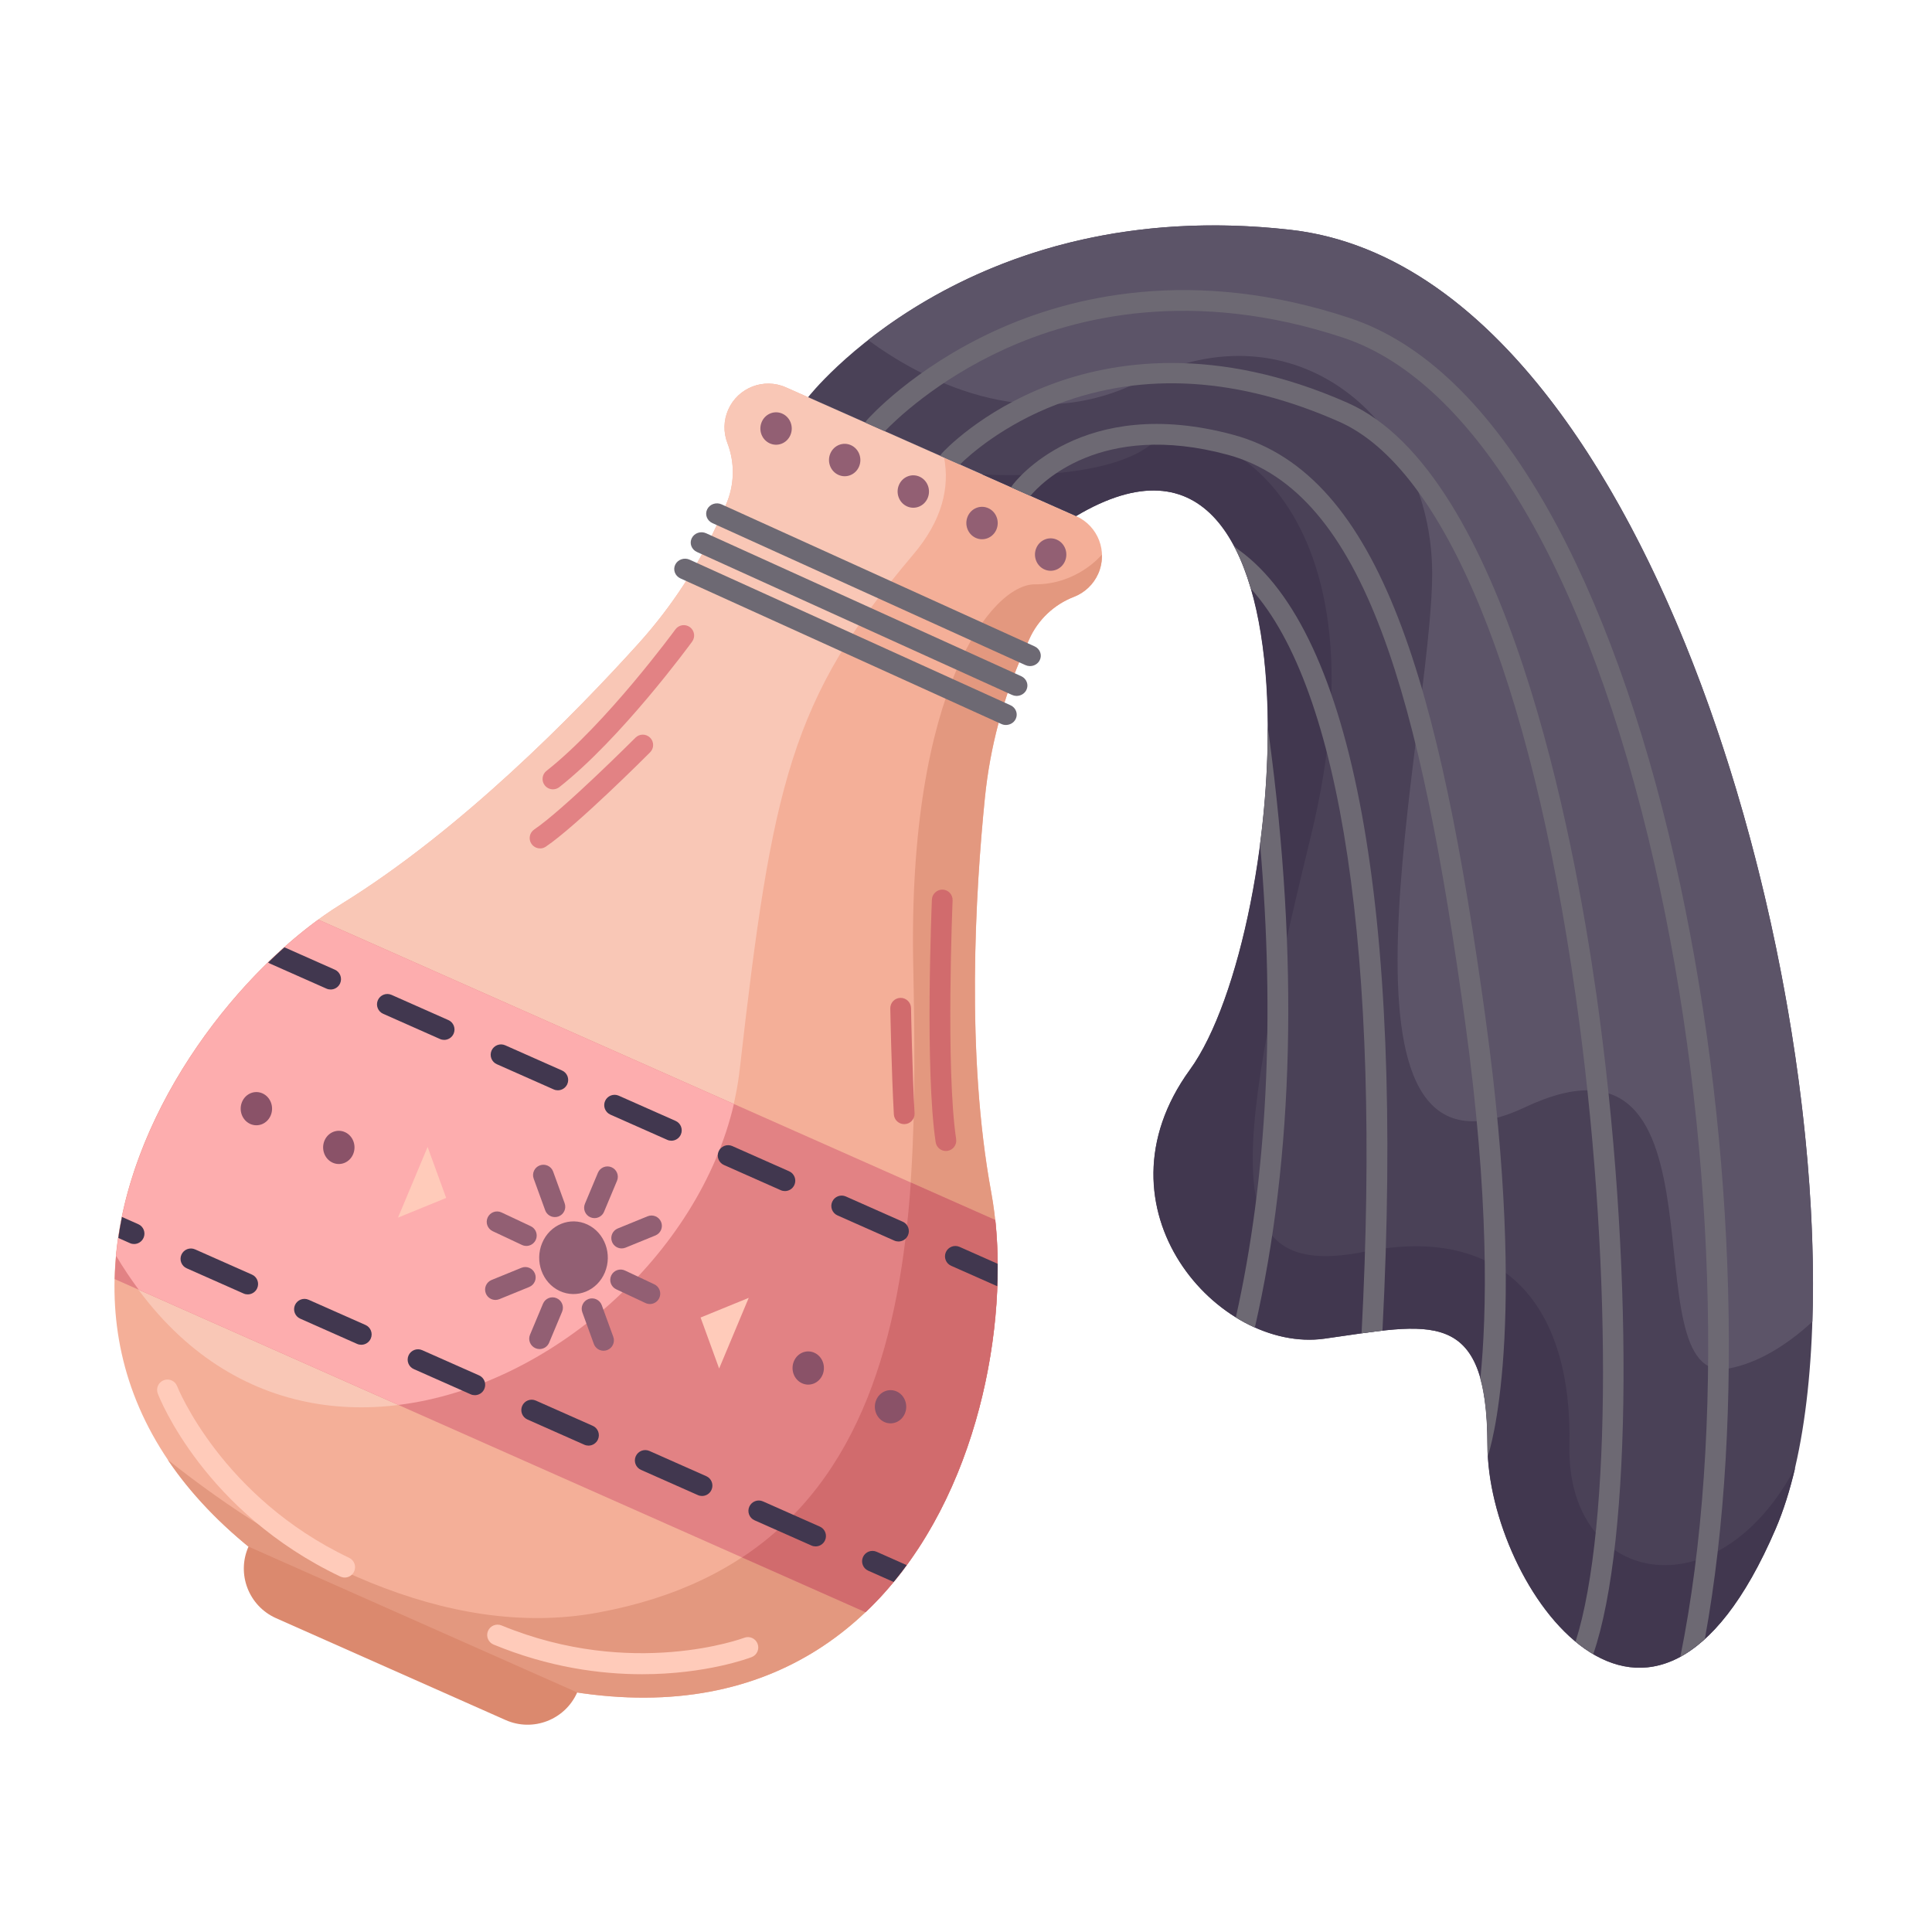 <svg width="130" height="130" viewBox="0 0 130 130" fill="none" xmlns="http://www.w3.org/2000/svg">
<g id="Zodiac Sign">
<g id="Group">
<g id="Group_2">
<path id="Vector" d="M27.186 110.314C60.455 125.074 69.312 94.381 66.702 80.237C64.988 70.954 65.632 60.058 66.276 53.666C66.619 50.275 67.506 46.961 68.888 43.845L69.25 43.031C69.835 41.711 70.92 40.679 72.266 40.16C72.994 39.879 73.581 39.321 73.899 38.607C74.559 37.122 73.888 35.382 72.402 34.724L62.645 30.394L52.888 26.065C51.403 25.405 49.663 26.075 49.005 27.562C48.688 28.275 48.668 29.085 48.949 29.812C49.468 31.158 49.43 32.657 48.845 33.975L48.483 34.79C47.101 37.906 45.239 40.787 42.954 43.316C38.648 48.083 31.002 55.87 22.969 60.831C10.732 68.385 -6.081 95.55 27.188 110.31L27.186 110.314Z" fill="#F4AF98"/>
<g id="Group_3">
<path id="Vector_2" d="M27.18 110.314C60.449 125.075 69.306 94.382 66.696 80.237C64.982 70.955 65.626 60.058 66.271 53.667C66.613 50.275 67.5 46.962 68.883 43.846L69.244 43.032C69.829 41.712 70.915 40.68 72.261 40.161C72.988 39.879 73.575 39.322 73.893 38.608C74.079 38.189 74.155 37.75 74.141 37.319C74.088 37.384 72.464 39.334 69.633 39.318C66.755 39.303 61.08 46.38 61.449 64.913C61.819 83.445 61.734 104.569 40.211 108.512C29.938 110.394 19.448 104.696 11.289 98.228C14.281 102.666 19.341 106.834 27.18 110.311V110.314Z" fill="#E3987F"/>
<path id="Vector_3" d="M49.772 71.986C51.955 52.79 53.209 47.031 61.45 37.314C63.409 35.004 63.906 32.803 63.527 30.791L62.638 30.396L52.881 26.067C51.396 25.407 49.656 26.077 48.998 27.564C48.681 28.277 48.66 29.087 48.942 29.814C49.461 31.16 49.423 32.659 48.838 33.977L48.476 34.792C47.094 37.908 45.232 40.789 42.947 43.318C38.641 48.085 30.994 55.872 22.962 60.833C16.5 64.822 8.762 74.28 7.797 84.494C20.364 105.691 47.716 90.065 49.77 71.986H49.772Z" fill="#F9C7B6"/>
</g>
</g>
<g id="Group_4">
<path id="Vector_4" d="M66.976 82.093H66.974L44.201 71.987L21.427 61.883H21.425C14.996 66.574 7.964 76.077 7.719 86.067L32.981 97.276L58.244 108.485C65.486 101.6 67.813 90.009 66.976 82.095V82.093Z" fill="#E28284"/>
<g id="Group_5">
<path id="Vector_5" d="M66.971 82.091L61.286 79.569C60.566 89.925 57.997 99.481 49.93 104.795L58.24 108.482C58.691 108.054 59.126 107.604 59.539 107.14C59.539 107.14 59.539 107.14 59.541 107.138C59.746 106.909 59.945 106.675 60.142 106.437C60.147 106.43 60.152 106.423 60.157 106.418C60.348 106.185 60.536 105.949 60.718 105.711C60.727 105.698 60.736 105.688 60.744 105.676C60.923 105.441 61.097 105.204 61.267 104.962C61.278 104.946 61.288 104.931 61.3 104.915C61.467 104.677 61.632 104.436 61.792 104.193C61.804 104.174 61.816 104.156 61.828 104.137C61.986 103.896 62.139 103.651 62.288 103.404C62.3 103.383 62.314 103.363 62.327 103.34C62.474 103.095 62.618 102.849 62.759 102.598C62.773 102.576 62.785 102.552 62.799 102.529C62.938 102.281 63.073 102.031 63.205 101.779C63.218 101.754 63.231 101.73 63.243 101.706C63.374 101.454 63.502 101.199 63.626 100.943C63.638 100.919 63.65 100.895 63.66 100.869C63.784 100.612 63.904 100.353 64.02 100.094C64.03 100.07 64.041 100.045 64.053 100.021C64.169 99.761 64.282 99.497 64.39 99.233C64.4 99.21 64.409 99.186 64.419 99.163C64.529 98.897 64.635 98.63 64.735 98.362C64.744 98.342 64.753 98.319 64.76 98.298C64.862 98.027 64.961 97.755 65.057 97.482C65.064 97.463 65.07 97.445 65.076 97.426C65.171 97.15 65.265 96.872 65.354 96.593C65.359 96.577 65.364 96.563 65.368 96.548C65.458 96.265 65.545 95.98 65.628 95.695C65.632 95.684 65.633 95.676 65.637 95.665C65.722 95.374 65.802 95.082 65.88 94.79C65.88 94.787 65.88 94.785 65.882 94.781C66.43 92.701 66.79 90.608 66.978 88.59C66.978 88.59 66.978 88.588 66.978 88.586C67.004 88.3 67.028 88.013 67.047 87.73C67.047 87.73 67.047 87.727 67.047 87.725C67.066 87.442 67.083 87.162 67.096 86.883C67.096 86.879 67.096 86.874 67.096 86.871C67.108 86.593 67.118 86.318 67.123 86.046C67.123 86.042 67.123 86.039 67.123 86.035C67.129 85.763 67.132 85.492 67.132 85.224V85.212C67.132 84.945 67.127 84.677 67.12 84.415C67.12 84.411 67.12 84.41 67.12 84.406C67.113 84.142 67.103 83.882 67.089 83.623C67.089 83.621 67.089 83.618 67.089 83.616C67.075 83.357 67.059 83.1 67.038 82.848C67.038 82.848 67.038 82.848 67.038 82.847C67.019 82.593 66.995 82.341 66.969 82.095H66.967L66.971 82.091Z" fill="#D16B6D"/>
<path id="Vector_6" d="M49.381 74.287L44.197 71.987L21.423 61.883C21.383 61.912 21.343 61.94 21.303 61.971C21.184 62.06 21.064 62.15 20.944 62.241C20.859 62.305 20.776 62.371 20.69 62.437C20.572 62.529 20.453 62.624 20.333 62.72C20.246 62.789 20.159 62.861 20.074 62.932C19.956 63.029 19.838 63.128 19.72 63.227C19.631 63.302 19.544 63.376 19.456 63.453C19.339 63.554 19.223 63.656 19.107 63.76C19.018 63.84 18.928 63.922 18.839 64.002C18.724 64.106 18.61 64.212 18.497 64.318C18.407 64.403 18.315 64.49 18.224 64.576C18.113 64.684 18 64.792 17.889 64.901C17.797 64.992 17.705 65.085 17.613 65.177C17.503 65.287 17.394 65.398 17.286 65.509C17.193 65.606 17.099 65.705 17.005 65.803C16.899 65.914 16.793 66.027 16.687 66.139C16.592 66.244 16.496 66.348 16.402 66.454C16.3 66.567 16.199 66.68 16.098 66.794C16.001 66.906 15.904 67.018 15.807 67.131C15.709 67.244 15.612 67.357 15.517 67.47C15.418 67.588 15.319 67.708 15.22 67.829C15.128 67.942 15.036 68.053 14.944 68.168C14.843 68.295 14.742 68.423 14.641 68.552C14.555 68.663 14.468 68.772 14.383 68.884C14.278 69.021 14.176 69.16 14.073 69.299C13.993 69.406 13.914 69.512 13.834 69.622C13.726 69.769 13.62 69.92 13.514 70.072C13.443 70.174 13.37 70.275 13.299 70.377C13.186 70.54 13.077 70.705 12.967 70.87C12.905 70.964 12.84 71.056 12.78 71.152C12.66 71.336 12.543 71.522 12.425 71.707C12.377 71.786 12.326 71.862 12.278 71.942C12.142 72.161 12.012 72.381 11.882 72.602C11.852 72.651 11.823 72.699 11.795 72.748C11.156 73.845 10.57 74.985 10.055 76.157C10.044 76.18 10.036 76.202 10.025 76.225C9.909 76.492 9.794 76.763 9.685 77.034C9.664 77.088 9.643 77.142 9.622 77.194C9.527 77.435 9.431 77.678 9.341 77.922C9.315 77.993 9.29 78.064 9.266 78.135C9.185 78.363 9.103 78.59 9.028 78.819C9 78.903 8.976 78.986 8.948 79.07C8.879 79.288 8.809 79.507 8.743 79.728C8.716 79.82 8.691 79.914 8.665 80.006C8.604 80.218 8.545 80.429 8.49 80.643C8.464 80.744 8.441 80.844 8.417 80.945C8.367 81.152 8.316 81.359 8.271 81.567C8.248 81.673 8.228 81.781 8.205 81.886C8.163 82.09 8.122 82.293 8.085 82.498C8.064 82.609 8.047 82.722 8.03 82.833C7.997 83.033 7.964 83.233 7.936 83.434C7.92 83.55 7.906 83.667 7.891 83.783C7.866 83.981 7.842 84.177 7.823 84.375C7.819 84.415 7.816 84.457 7.812 84.497C8.297 85.315 8.808 86.072 9.334 86.781L26.812 94.535C37.05 93.264 47.026 84.408 49.383 74.283L49.381 74.287Z" fill="#FDADAE"/>
</g>
</g>
<path id="Vector_7" d="M38.838 113.882C38.02 115.724 35.863 116.556 34.021 115.738L26.299 112.312L18.578 108.885C16.735 108.067 15.903 105.91 16.721 104.067L38.838 113.88V113.882Z" fill="#DB896E"/>
<g id="Group_6">
<path id="Vector_8" d="M36.48 83.639C36.997 82.404 38.361 81.848 39.526 82.395C40.691 82.942 41.216 84.387 40.7 85.62C40.184 86.853 38.819 87.411 37.654 86.864C36.488 86.317 35.964 84.872 36.48 83.639Z" fill="#925F73"/>
<path id="Vector_9" d="M40.002 81.965C39.911 81.965 39.821 81.948 39.733 81.911C39.378 81.762 39.21 81.354 39.359 80.999L40.233 78.913C40.382 78.557 40.79 78.391 41.145 78.54C41.499 78.689 41.667 79.098 41.518 79.452L40.644 81.538C40.533 81.805 40.274 81.965 40.002 81.965Z" fill="#925F73"/>
<path id="Vector_10" d="M36.306 90.775C36.216 90.775 36.126 90.757 36.037 90.721C35.683 90.571 35.514 90.163 35.664 89.809L36.538 87.723C36.687 87.367 37.095 87.2 37.449 87.35C37.803 87.499 37.972 87.907 37.823 88.261L36.949 90.347C36.838 90.615 36.579 90.775 36.306 90.775Z" fill="#925F73"/>
<path id="Vector_11" d="M37.339 81.895C37.054 81.895 36.786 81.72 36.684 81.436L35.91 79.307C35.778 78.946 35.965 78.547 36.326 78.415C36.688 78.284 37.089 78.47 37.219 78.831L37.993 80.961C38.126 81.322 37.938 81.721 37.577 81.853C37.499 81.881 37.417 81.895 37.339 81.895Z" fill="#925F73"/>
<path id="Vector_12" d="M35.415 83.835C35.316 83.835 35.215 83.814 35.12 83.769L33.15 82.843C32.803 82.68 32.652 82.265 32.817 81.916C32.98 81.569 33.395 81.418 33.744 81.582L35.714 82.508C36.061 82.671 36.212 83.087 36.047 83.436C35.929 83.687 35.677 83.837 35.417 83.837L35.415 83.835Z" fill="#925F73"/>
<path id="Vector_13" d="M33.339 87.47C33.064 87.47 32.804 87.307 32.693 87.036C32.547 86.68 32.719 86.273 33.075 86.128L35.084 85.308C35.44 85.162 35.846 85.334 35.992 85.69C36.138 86.046 35.966 86.452 35.61 86.598L33.601 87.418C33.514 87.453 33.425 87.47 33.339 87.47Z" fill="#925F73"/>
<path id="Vector_14" d="M40.612 90.888C40.327 90.888 40.06 90.713 39.958 90.429L39.183 88.3C39.051 87.939 39.239 87.54 39.6 87.407C39.961 87.275 40.36 87.463 40.492 87.824L41.267 89.954C41.399 90.315 41.211 90.714 40.85 90.846C40.772 90.874 40.69 90.888 40.612 90.888Z" fill="#925F73"/>
<path id="Vector_15" d="M43.727 87.744C43.629 87.744 43.528 87.723 43.432 87.678L41.463 86.753C41.115 86.589 40.964 86.174 41.129 85.825C41.293 85.478 41.708 85.327 42.057 85.492L44.026 86.417C44.374 86.581 44.525 86.996 44.36 87.345C44.242 87.597 43.99 87.746 43.729 87.746L43.727 87.744Z" fill="#925F73"/>
<path id="Vector_16" d="M41.831 84.003C41.556 84.003 41.296 83.84 41.185 83.569C41.039 83.213 41.211 82.807 41.567 82.661L43.576 81.841C43.932 81.695 44.339 81.867 44.485 82.223C44.63 82.579 44.459 82.986 44.102 83.131L42.093 83.951C42.006 83.986 41.918 84.003 41.831 84.003Z" fill="#925F73"/>
</g>
<g id="Group_7">
<path id="Vector_17" d="M37.206 53.112C36.999 53.112 36.796 53.02 36.657 52.846C36.419 52.544 36.471 52.106 36.773 51.869C40.789 48.706 45.4 42.414 45.447 42.35C45.674 42.039 46.11 41.971 46.421 42.197C46.732 42.424 46.8 42.86 46.574 43.171C46.381 43.435 41.805 49.68 37.637 52.963C37.51 53.063 37.357 53.112 37.206 53.112Z" fill="#E28284"/>
<path id="Vector_18" d="M36.339 57.086C36.114 57.086 35.896 56.978 35.76 56.78C35.545 56.461 35.628 56.028 35.948 55.813C37.929 54.472 42.711 49.684 42.759 49.637C43.03 49.364 43.473 49.364 43.744 49.637C44.017 49.908 44.017 50.349 43.744 50.622C43.544 50.823 38.82 55.554 36.726 56.97C36.606 57.051 36.471 57.09 36.337 57.09L36.339 57.086Z" fill="#E28284"/>
</g>
<g id="Group_8">
<path id="Vector_19" d="M53.184 29.277C53.421 28.727 53.181 28.082 52.648 27.837C52.115 27.593 51.491 27.841 51.255 28.392C51.019 28.942 51.258 29.586 51.792 29.831C52.325 30.076 52.948 29.828 53.184 29.277Z" fill="#925F73"/>
<path id="Vector_20" d="M57.802 31.397C58.038 30.847 57.798 30.203 57.265 29.958C56.732 29.713 56.108 29.961 55.872 30.512C55.636 31.062 55.876 31.706 56.409 31.951C56.942 32.196 57.566 31.948 57.802 31.397Z" fill="#925F73"/>
<path id="Vector_21" d="M62.419 33.517C62.655 32.966 62.415 32.322 61.882 32.077C61.349 31.832 60.726 32.08 60.489 32.631C60.253 33.181 60.493 33.826 61.026 34.071C61.559 34.315 62.183 34.067 62.419 33.517Z" fill="#925F73"/>
<path id="Vector_22" d="M69.732 36.872C69.968 36.321 70.591 36.073 71.124 36.318C71.658 36.563 71.897 37.207 71.661 37.758C71.425 38.308 70.801 38.557 70.268 38.312C69.735 38.067 69.495 37.422 69.732 36.872Z" fill="#925F73"/>
<path id="Vector_23" d="M65.114 34.751C65.351 34.2 65.974 33.952 66.507 34.197C67.04 34.442 67.28 35.086 67.044 35.637C66.808 36.187 66.184 36.435 65.651 36.191C65.118 35.946 64.878 35.301 65.114 34.751Z" fill="#925F73"/>
</g>
<g id="Group_9">
<path id="Vector_24" d="M23.763 77.66C23.999 77.095 23.759 76.435 23.226 76.185C22.693 75.935 22.069 76.189 21.833 76.753C21.597 77.317 21.837 77.978 22.37 78.228C22.903 78.478 23.526 78.224 23.763 77.66Z" fill="#8A5268"/>
<path id="Vector_25" d="M18.216 75.053C18.452 74.489 18.212 73.829 17.679 73.579C17.146 73.329 16.522 73.582 16.286 74.147C16.05 74.711 16.29 75.371 16.823 75.621C17.356 75.871 17.98 75.618 18.216 75.053Z" fill="#8A5268"/>
<path id="Vector_26" d="M53.419 91.598C53.655 91.033 54.279 90.78 54.812 91.03C55.345 91.28 55.585 91.94 55.349 92.504C55.112 93.069 54.489 93.322 53.956 93.072C53.422 92.822 53.183 92.162 53.419 91.598Z" fill="#8A5268"/>
<path id="Vector_27" d="M58.958 94.204C59.194 93.64 59.818 93.386 60.351 93.636C60.884 93.886 61.124 94.546 60.888 95.111C60.651 95.675 60.028 95.929 59.495 95.679C58.962 95.429 58.722 94.769 58.958 94.204Z" fill="#8A5268"/>
</g>
<g id="Group_10">
<path id="Vector_28" d="M27.778 79.552L28.773 77.175L30.022 80.607L26.781 81.93L27.778 79.552Z" fill="#FFCBBA"/>
<path id="Vector_29" d="M49.385 89.708L50.38 87.33L47.141 88.653L48.389 92.085L49.385 89.708Z" fill="#FFCBBA"/>
</g>
<g id="Group_11">
<path id="Vector_30" d="M69.29 44.82C69.191 44.818 69.091 44.795 68.996 44.752L47.933 35.197C47.57 35.032 47.414 34.616 47.586 34.269C47.758 33.922 48.19 33.772 48.553 33.937L69.616 43.493C69.979 43.658 70.135 44.073 69.963 44.42C69.837 44.677 69.567 44.825 69.29 44.82Z" fill="#6D6973"/>
<path id="Vector_31" d="M68.389 46.827C68.29 46.825 68.191 46.802 68.096 46.759L46.894 37.141C46.531 36.976 46.374 36.561 46.547 36.213C46.718 35.866 47.151 35.717 47.514 35.882L68.716 45.5C69.079 45.665 69.235 46.08 69.063 46.427C68.936 46.684 68.667 46.832 68.389 46.827Z" fill="#6D6973"/>
<path id="Vector_32" d="M67.669 48.782C67.57 48.78 67.471 48.758 67.376 48.714L45.784 38.919C45.422 38.754 45.265 38.339 45.437 37.992C45.609 37.644 46.043 37.495 46.404 37.66L67.996 47.455C68.359 47.62 68.515 48.035 68.343 48.383C68.216 48.64 67.947 48.787 67.669 48.782Z" fill="#6D6973"/>
</g>
<g id="Group_12">
<path id="Vector_33" d="M37.534 73.364C37.802 73.364 38.055 73.21 38.172 72.949C38.328 72.598 38.17 72.185 37.817 72.031L33.995 70.335C33.644 70.179 33.232 70.339 33.076 70.69C32.92 71.04 33.078 71.454 33.43 71.608L37.253 73.303C37.345 73.345 37.44 73.364 37.536 73.364H37.534Z" fill="#41374F"/>
<path id="Vector_34" d="M45.175 76.756C45.442 76.756 45.696 76.601 45.812 76.341C45.968 75.988 45.81 75.577 45.458 75.422L41.635 73.727C41.284 73.571 40.873 73.731 40.716 74.081C40.56 74.432 40.72 74.845 41.071 75L44.893 76.695C44.985 76.737 45.081 76.756 45.176 76.756H45.175Z" fill="#41374F"/>
<path id="Vector_35" d="M21.966 66.521C22.058 66.563 22.153 66.582 22.249 66.582C22.516 66.582 22.77 66.427 22.886 66.167C23.043 65.816 22.883 65.403 22.532 65.248L19.137 63.742C18.768 64.07 18.404 64.412 18.039 64.767C18.072 64.789 18.107 64.81 18.145 64.828L21.968 66.523L21.966 66.521Z" fill="#41374F"/>
<path id="Vector_36" d="M29.886 69.972C30.153 69.972 30.407 69.817 30.523 69.557C30.679 69.206 30.521 68.792 30.169 68.638L26.346 66.943C25.995 66.787 25.584 66.946 25.427 67.297C25.271 67.648 25.429 68.061 25.782 68.216L29.604 69.911C29.696 69.953 29.792 69.972 29.887 69.972H29.886Z" fill="#41374F"/>
<path id="Vector_37" d="M60.739 82.204L56.916 80.508C56.566 80.352 56.154 80.51 55.998 80.863C55.842 81.214 55.999 81.627 56.352 81.782L60.175 83.477C60.267 83.518 60.362 83.537 60.458 83.537C60.725 83.537 60.979 83.383 61.095 83.122C61.251 82.772 61.093 82.358 60.741 82.204H60.739Z" fill="#41374F"/>
<path id="Vector_38" d="M52.815 80.145C53.083 80.145 53.336 79.991 53.453 79.73C53.609 79.38 53.451 78.966 53.098 78.812L49.276 77.117C48.925 76.96 48.514 77.12 48.357 77.471C48.201 77.822 48.359 78.235 48.712 78.39L52.534 80.085C52.626 80.126 52.722 80.145 52.817 80.145H52.815Z" fill="#41374F"/>
<path id="Vector_39" d="M67.121 86.033C67.127 85.83 67.127 85.629 67.127 85.427C67.127 85.356 67.128 85.283 67.128 85.212C67.128 85.151 67.127 85.096 67.127 85.036L64.565 83.899C64.214 83.743 63.803 83.902 63.646 84.253C63.49 84.606 63.648 85.017 64.001 85.172L67.102 86.547C67.109 86.377 67.12 86.202 67.123 86.033H67.121Z" fill="#41374F"/>
<path id="Vector_40" d="M47.52 99.327L43.698 97.632C43.347 97.476 42.935 97.636 42.779 97.987C42.623 98.337 42.781 98.751 43.133 98.905L46.956 100.6C47.048 100.642 47.143 100.661 47.239 100.661C47.506 100.661 47.76 100.507 47.876 100.246C48.033 99.895 47.875 99.482 47.522 99.327H47.52Z" fill="#41374F"/>
<path id="Vector_41" d="M9.022 83.707C9.29 83.707 9.543 83.552 9.659 83.291C9.816 82.941 9.658 82.527 9.305 82.373L8.204 81.885V81.888C8.204 81.888 8.204 81.888 8.204 81.89C8.109 82.357 8.029 82.828 7.961 83.3L8.742 83.647C8.835 83.689 8.93 83.708 9.026 83.708L9.022 83.707Z" fill="#41374F"/>
<path id="Vector_42" d="M58.068 104.771C57.912 105.122 58.07 105.535 58.422 105.689L60.13 106.447C60.138 106.436 60.149 106.426 60.157 106.414C60.348 106.181 60.536 105.945 60.718 105.707C60.727 105.695 60.736 105.684 60.744 105.672C60.751 105.663 60.757 105.655 60.762 105.648C60.845 105.537 60.925 105.424 61.007 105.313L58.987 104.416C58.636 104.26 58.224 104.42 58.068 104.771Z" fill="#41374F"/>
<path id="Vector_43" d="M39.88 95.938L36.057 94.243C35.706 94.086 35.295 94.246 35.138 94.597C34.982 94.948 35.14 95.361 35.493 95.516L39.315 97.211C39.407 97.252 39.503 97.272 39.598 97.272C39.866 97.272 40.119 97.117 40.236 96.856C40.392 96.506 40.234 96.092 39.881 95.938H39.88Z" fill="#41374F"/>
<path id="Vector_44" d="M32.231 92.545L28.409 90.85C28.058 90.694 27.646 90.852 27.49 91.205C27.334 91.555 27.492 91.969 27.844 92.123L31.667 93.818C31.759 93.86 31.854 93.879 31.95 93.879C32.217 93.879 32.471 93.725 32.587 93.464C32.744 93.112 32.586 92.7 32.233 92.545H32.231Z" fill="#41374F"/>
<path id="Vector_45" d="M16.95 85.763L13.127 84.068C12.777 83.912 12.365 84.07 12.209 84.422C12.052 84.773 12.21 85.187 12.563 85.341L16.386 87.036C16.478 87.078 16.573 87.097 16.669 87.097C16.936 87.097 17.19 86.942 17.306 86.682C17.462 86.329 17.304 85.918 16.952 85.763H16.95Z" fill="#41374F"/>
<path id="Vector_46" d="M24.591 89.153L20.768 87.459C20.417 87.302 20.006 87.462 19.849 87.813C19.693 88.164 19.851 88.577 20.204 88.731L24.026 90.427C24.118 90.468 24.214 90.487 24.309 90.487C24.577 90.487 24.83 90.333 24.947 90.072C25.103 89.721 24.945 89.308 24.592 89.153H24.591Z" fill="#41374F"/>
<path id="Vector_47" d="M55.161 102.72L51.338 101.025C50.988 100.869 50.576 101.028 50.42 101.379C50.263 101.73 50.421 102.143 50.774 102.298L54.596 103.993C54.689 104.035 54.784 104.054 54.88 104.054C55.147 104.054 55.401 103.899 55.517 103.639C55.673 103.288 55.515 102.874 55.163 102.72H55.161Z" fill="#41374F"/>
</g>
<g id="Group_13">
<path id="Vector_48" d="M23.193 106.148C23.092 106.148 22.992 106.125 22.894 106.08C13.777 101.742 10.741 94.097 10.617 93.774C10.479 93.414 10.657 93.011 11.017 92.872C11.375 92.733 11.779 92.912 11.918 93.272C11.955 93.364 14.909 100.736 23.495 104.823C23.843 104.988 23.99 105.405 23.825 105.752C23.705 106.002 23.455 106.15 23.195 106.15L23.193 106.148Z" fill="#FFCBBA"/>
<path id="Vector_49" d="M43.205 112.655C40.372 112.655 36.921 112.188 33.213 110.659C32.857 110.514 32.687 110.105 32.834 109.749C32.982 109.393 33.387 109.225 33.745 109.371C42.544 112.999 50.002 110.231 50.077 110.203C50.436 110.066 50.839 110.244 50.976 110.604C51.114 110.963 50.935 111.366 50.577 111.504C50.382 111.578 47.505 112.655 43.205 112.655Z" fill="#FFCBBA"/>
</g>
<g id="Group_14">
<path id="Vector_50" d="M63.645 77.448C63.307 77.448 63.008 77.199 62.958 76.854C62.23 71.977 62.687 60.992 62.706 60.527C62.723 60.143 63.053 59.849 63.432 59.86C63.816 59.875 64.114 60.202 64.099 60.586C64.094 60.699 63.628 71.904 64.337 76.649C64.394 77.029 64.132 77.383 63.75 77.441C63.715 77.446 63.68 77.448 63.645 77.448Z" fill="#D16B6D"/>
<path id="Vector_51" d="M60.841 75.641C60.474 75.641 60.167 75.355 60.146 74.983C59.992 72.263 59.906 67.897 59.906 67.854C59.899 67.468 60.205 67.151 60.591 67.144C60.969 67.138 61.294 67.442 61.301 67.828C61.301 67.871 61.386 72.211 61.539 74.905C61.562 75.289 61.266 75.619 60.882 75.64C60.868 75.64 60.856 75.64 60.843 75.64L60.841 75.641Z" fill="#D16B6D"/>
</g>
<g id="Group_15">
<path id="Vector_52" d="M54.375 26.726C54.375 26.726 65.019 12.988 86.843 15.465C114.817 18.64 127.874 83.341 119.473 102.876C111.072 122.413 100.089 106.713 100.089 97.272C100.089 87.831 96.213 89.09 89.105 90.077C81.998 91.063 73.274 81.337 80.058 71.985C86.841 62.633 89.559 24.523 72.401 34.723L54.375 26.726Z" fill="#4A4157"/>
<g id="Group_16">
<path id="Vector_53" d="M80.067 71.985C73.283 81.338 82.005 91.063 89.113 90.077C96.22 89.09 100.098 87.833 100.098 97.272C100.098 106.711 111.083 122.411 119.482 102.876C120.003 101.664 120.442 100.277 120.8 98.741C115.526 108.71 105.402 106.635 105.604 97.272C105.805 87.909 101.258 82.348 91.857 84.219C82.456 86.089 82.524 79.542 88.2 56.288C93.874 33.034 80.72 27.363 77.425 29.927C74.13 32.49 66.086 31.917 66.086 31.917L72.413 34.724C89.572 24.524 86.856 62.633 80.07 71.985H80.067Z" fill="#41374F"/>
<path id="Vector_54" d="M76.773 25.627C87.127 20.368 96.348 28.245 96.367 38.563C96.384 48.883 88.138 81.331 102.588 74.516C117.037 67.701 109.403 93.387 116.331 92.083C118.258 91.72 120.195 90.549 121.954 88.93C122.814 62.454 109.894 18.08 86.848 15.465C72.756 13.865 63.329 19.025 58.414 22.883C61.749 25.331 69.124 29.51 76.773 25.625V25.627Z" fill="#5C5468"/>
</g>
<g id="Group_17">
<path id="Vector_55" d="M112.678 57.802C110.56 48.507 107.609 40.364 104.148 34.25C100.247 27.363 95.766 23.04 90.829 21.402C80.266 17.895 72.004 19.936 66.933 22.265C61.429 24.794 58.461 28.12 58.338 28.26C58.289 28.316 58.254 28.377 58.227 28.439L59.534 29.019C60.193 28.333 62.987 25.598 67.572 23.505C72.405 21.298 80.287 19.372 90.389 22.725C99.233 25.662 106.862 38.559 111.319 58.113C115.419 76.1 116.088 96.543 113.067 111.478C113.614 111.179 114.165 110.783 114.716 110.281C117.444 95.314 116.685 75.387 112.677 57.802H112.678Z" fill="#6D6973"/>
<path id="Vector_56" d="M107.404 66.823C105.933 56.454 101.362 31.831 90.681 27.107C81.785 23.173 74.854 24.287 70.604 25.912C65.979 27.682 63.496 30.372 63.392 30.485C63.339 30.542 63.303 30.607 63.273 30.673L64.588 31.256C65.189 30.664 67.462 28.594 71.169 27.189C76.976 24.986 83.352 25.388 90.118 28.38C97.188 31.508 102.987 45.589 106.025 67.017C108.489 84.395 108.465 102.784 106.016 110.465C106.4 110.785 106.798 111.066 107.206 111.306C109.842 103.669 109.938 84.678 107.406 66.821L107.404 66.823Z" fill="#6D6973"/>
<path id="Vector_57" d="M99.966 68.559C96.9 46.3 92.991 31.959 82.98 29.255C72.784 26.501 68.3 32.411 68.114 32.663C68.082 32.705 68.06 32.748 68.039 32.793L69.333 33.368C70.003 32.562 74.046 28.286 82.615 30.601C91.883 33.104 95.596 47.055 98.583 68.75C100.224 80.67 100.052 88.379 99.609 92.782C99.92 93.905 100.082 95.369 100.082 97.276C100.082 97.509 100.09 97.745 100.103 97.983C100.11 97.966 100.118 97.95 100.125 97.933C100.238 97.603 102.861 89.6 99.964 68.561L99.966 68.559Z" fill="#6D6973"/>
<path id="Vector_58" d="M83.355 37.003C83.289 36.956 83.235 36.918 83.197 36.886C83.148 36.822 83.088 36.77 83.023 36.728C83.475 37.576 83.854 38.542 84.163 39.603C90.252 46.343 92.954 64.301 91.617 89.716C92.107 89.647 92.572 89.588 93.022 89.537C94.488 61.215 91.061 42.567 83.357 37.003H83.355Z" fill="#6D6973"/>
<path id="Vector_59" d="M85.393 49.559C85.36 49.309 85.327 49.065 85.299 48.853C85.313 51.452 85.129 54.154 84.787 56.783C85.808 68.543 85.265 79.234 83.156 88.651C83.571 88.908 84 89.133 84.436 89.328C87.069 77.819 87.394 64.441 85.393 49.559Z" fill="#6D6973"/>
</g>
</g>
</g>
</g>
</svg>
